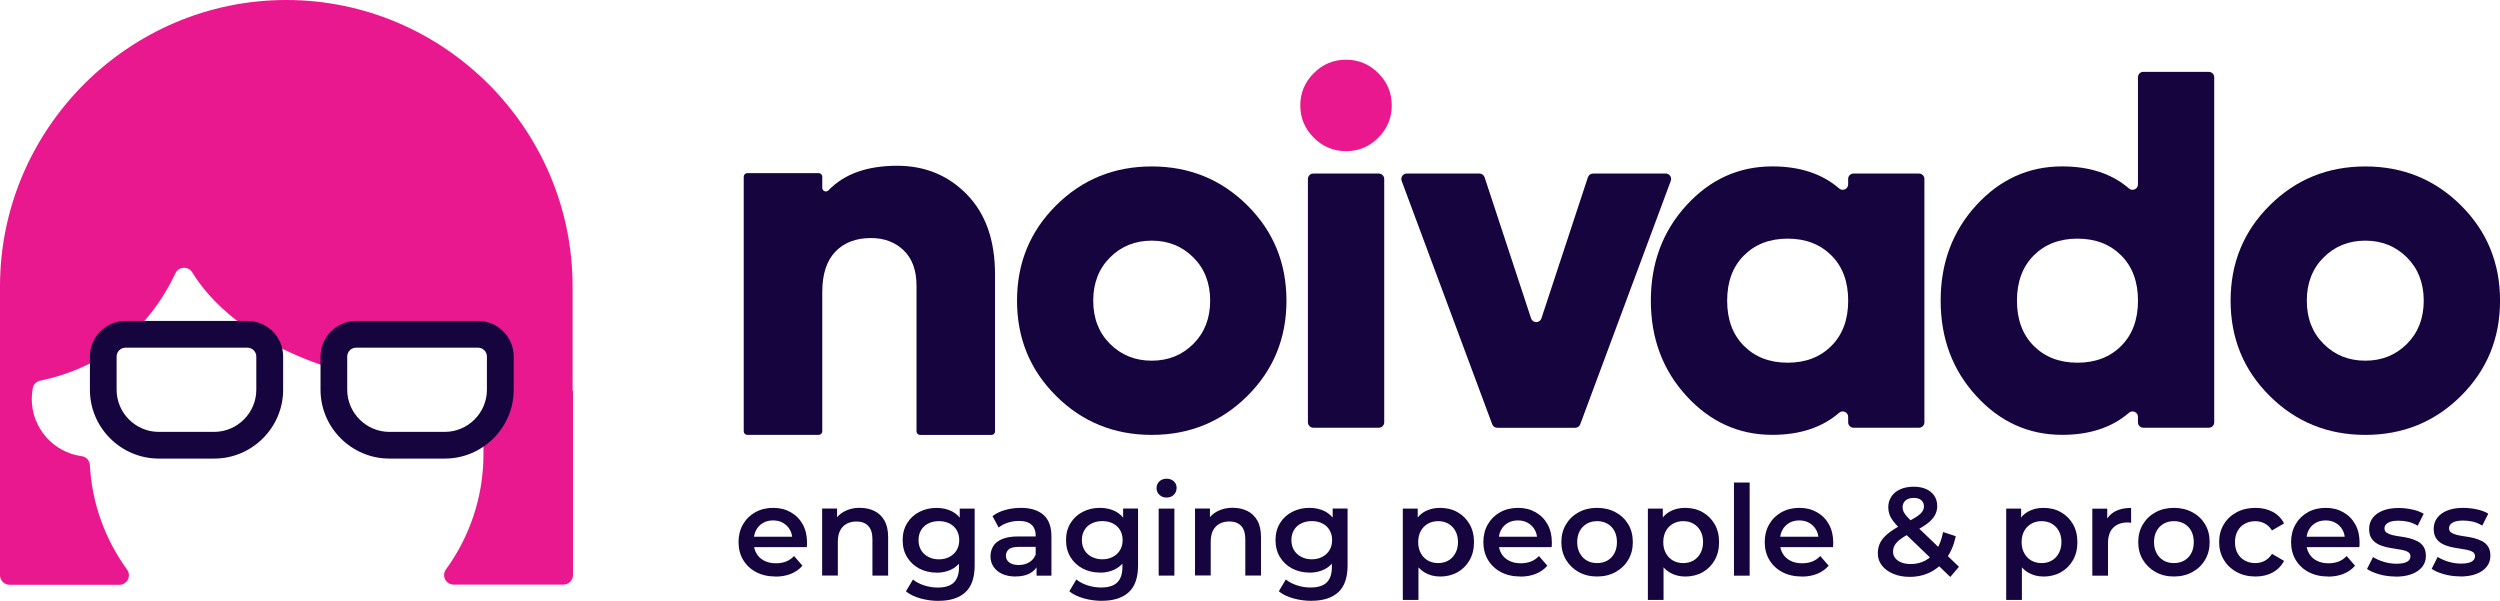 <?xml version="1.0" encoding="UTF-8"?> <svg xmlns="http://www.w3.org/2000/svg" id="Layer_2" data-name="Layer 2" viewBox="0 0 547.78 131.63"><defs><style> .cls-1, .cls-2 { fill: #15043d; } .cls-2, .cls-3 { fill-rule: evenodd; } .cls-3 { fill: #ea188e; } </style></defs><g id="Layer_1-2" data-name="Layer 1"><g><path class="cls-3" d="m125.46,85.65v-22.92C125.46,28.23,97.23,0,62.73,0S0,28.23,0,62.73v63.3c0,1.15.94,2.1,2.1,2.1h24.04c.81,0,1.5-.42,1.87-1.14.37-.72.3-1.53-.17-2.18-4.73-6.51-7.69-14.39-8.15-22.9-.05-1.01-.8-1.83-1.81-1.96-6.17-.84-10.92-6.13-10.92-12.53,0-.8.07-1.59.22-2.35.16-.86.79-1.49,1.64-1.67,3.17-.65,6.93-1.77,10.8-3.73,6.77-3.43,13.88-9.4,18.82-19.8.34-.71.99-1.15,1.78-1.19.79-.04,1.48.33,1.9,1,3.45,5.63,12.38,15.99,33.48,21.91v-3.47c0-1.33,1.1-2.43,2.43-2.43h26.74c1.33,0,2.43,1.1,2.43,2.43v7.5s0,.04,0,.04h0s0,.08,0,.08v.16s0,0,0,0l-.02.25h0s-.01.17-.01.17v.08s0,0,0,0v.08s-.02.08-.02.08v.08s0,0,0,0h0s-.03.21-.03.21v.03s0,0,0,0v.08s-.04.14-.04.14h0s0,.02,0,.02h0s-.04.23-.04.23h0s-.04.2-.04.2l-.02.08-.04.16v.03s0,0,0,0v.02s-.06.2-.06.2h0s0,0,0,0l-.02.08-.04.13h0s0,.02,0,.02h0s-.05.15-.05.15l-.02.07h0s-.03.08-.03.08l-.03.07-.02.07h0s-.03.08-.03.08l-.03.07-.02.07h0s-.03.08-.03.08l-.03.07h0s-.05.13-.05.13v.02s-.04.07-.04.07l-.07.14-.03.07-.03.07-.04.07-.04.07-.06.11v.03s-.05.07-.05.07h0s-.04.07-.04.07l-.04.07-.04.07h0s-.03.07-.03.07l-.04.07v9.25c0,9.41-3.06,18.14-8.22,25.24-.48.65-.54,1.46-.17,2.18.37.72,1.06,1.14,1.87,1.14h24.04c1.15,0,2.1-.94,2.1-2.1v-40.38Z"></path><path class="cls-2" d="m104.76,76.18c1.05,0,1.93.88,1.93,1.93v7.29c0,5.06-4.16,9.23-9.22,9.23h-12.16c-5.06,0-9.23-4.16-9.23-9.23v-7.29c0-1.05.88-1.93,1.93-1.93h26.74Zm0-5.86h-26.74c-4.29,0-7.79,3.51-7.79,7.79v7.29c0,8.3,6.79,15.08,15.08,15.08h12.16c8.3,0,15.09-6.79,15.09-15.08v-7.29c0-4.29-3.51-7.79-7.79-7.79Zm-77.27,5.86h26.74c1.05,0,1.93.88,1.93,1.93v7.29c0,5.06-4.16,9.23-9.23,9.23h-12.16c-5.06,0-9.22-4.16-9.22-9.23v-7.29c0-1.05.88-1.93,1.93-1.93Zm0-5.86c-4.29,0-7.79,3.51-7.79,7.79v7.29c0,8.3,6.79,15.08,15.09,15.08h12.16c8.3,0,15.09-6.79,15.09-15.08v-7.29c0-4.29-3.51-7.79-7.79-7.79h-26.74Z"></path><path class="cls-2" d="m509.13,75.35c2.45,2.45,5.49,3.68,9.13,3.68s6.68-1.23,9.13-3.68c2.45-2.45,3.68-5.61,3.68-9.47s-1.23-7.02-3.68-9.47-5.5-3.68-9.13-3.68-6.68,1.23-9.13,3.68c-2.45,2.45-3.68,5.61-3.68,9.47s1.22,7.02,3.68,9.47m30.08,11.42c-5.72,5.68-12.7,8.52-20.94,8.52s-15.22-2.84-20.94-8.52c-5.72-5.68-8.58-12.64-8.58-20.89s2.86-15.21,8.58-20.89c5.72-5.68,12.7-8.52,20.94-8.52s15.22,2.84,20.94,8.52c5.72,5.68,8.58,12.64,8.58,20.89s-2.86,15.2-8.58,20.89Z"></path><path class="cls-2" d="m445.62,75.79c2.45,2.45,5.64,3.68,9.58,3.68s7.13-1.22,9.58-3.68c2.45-2.45,3.68-5.76,3.68-9.91s-1.23-7.46-3.68-9.91c-2.45-2.45-5.64-3.68-9.58-3.68s-7.13,1.23-9.58,3.68c-2.45,2.45-3.68,5.76-3.68,9.91s1.23,7.46,3.68,9.91m24.02-60.04h14.34c.65,0,1.18.53,1.18,1.18v75.61c0,.65-.53,1.18-1.18,1.18h-14.34c-.65,0-1.19-.53-1.19-1.18v-1.2c0-.47-.26-.88-.69-1.08-.43-.2-.91-.13-1.27.18-3.74,3.23-8.62,4.84-14.64,4.84-7.35,0-13.63-2.84-18.83-8.52-5.2-5.68-7.8-12.64-7.8-20.89s2.6-15.21,7.8-20.89c5.2-5.68,11.47-8.52,18.83-8.52,6.02,0,10.9,1.61,14.64,4.84.36.31.84.38,1.27.18.43-.2.69-.6.69-1.08v-23.48c0-.65.53-1.18,1.19-1.18Z"></path><path class="cls-2" d="m349.05,38.03h15.93c.4,0,.74.18.97.51.23.33.28.72.14,1.09l-19.84,53.33c-.18.47-.61.77-1.11.77h-17.07c-.51,0-.94-.3-1.11-.77l-19.84-53.33c-.14-.37-.09-.76.14-1.09.23-.33.57-.51.97-.51h15.93c.52,0,.96.32,1.13.81l10.19,30.93c.16.49.61.81,1.13.81s.96-.32,1.13-.81l10.19-30.93c.16-.49.6-.81,1.13-.81"></path><path class="cls-2" d="m243.22,75.35c2.45,2.45,5.5,3.68,9.13,3.68s6.68-1.23,9.13-3.68c2.45-2.45,3.68-5.61,3.68-9.47s-1.22-7.02-3.68-9.47c-2.45-2.45-5.5-3.68-9.13-3.68s-6.68,1.23-9.13,3.68c-2.45,2.45-3.68,5.61-3.68,9.47s1.22,7.02,3.68,9.47m30.08,11.42c-5.72,5.68-12.7,8.52-20.94,8.52s-15.23-2.84-20.94-8.52c-5.72-5.68-8.58-12.64-8.58-20.89s2.86-15.21,8.58-20.89c5.72-5.68,12.7-8.52,20.94-8.52s15.22,2.84,20.94,8.52c5.72,5.68,8.58,12.64,8.58,20.89s-2.86,15.2-8.58,20.89Z"></path><path class="cls-2" d="m286.58,92.54v-53.33c0-.65.53-1.18,1.19-1.18h14.34c.65,0,1.19.53,1.19,1.18v53.33c0,.65-.53,1.18-1.19,1.18h-14.34c-.65,0-1.19-.53-1.19-1.18"></path><path class="cls-3" d="m287.86,16.03c-1.97,1.97-2.95,4.33-2.95,7.07s.98,5.11,2.95,7.07c1.97,1.97,4.33,2.95,7.07,2.95s5.11-.98,7.07-2.95c1.97-1.97,2.95-4.33,2.95-7.07s-.98-5.11-2.95-7.07c-1.97-1.97-4.33-2.95-7.07-2.95s-5.11.98-7.07,2.95"></path><path class="cls-2" d="m382.12,75.79c2.45,2.45,5.64,3.68,9.58,3.68s7.13-1.22,9.58-3.68c2.45-2.45,3.68-5.76,3.68-9.91s-1.22-7.46-3.68-9.91c-2.45-2.45-5.64-3.68-9.58-3.68s-7.13,1.23-9.58,3.68c-2.45,2.45-3.68,5.76-3.68,9.91s1.23,7.46,3.68,9.91m24.02-37.76h14.34c.65,0,1.18.53,1.18,1.18v53.33c0,.65-.53,1.18-1.18,1.18h-14.34c-.65,0-1.19-.53-1.19-1.18v-1.2c0-.47-.26-.88-.69-1.08-.43-.2-.91-.13-1.27.18-3.74,3.23-8.62,4.84-14.64,4.84-7.35,0-13.63-2.84-18.83-8.52-5.2-5.68-7.8-12.64-7.8-20.89s2.6-15.21,7.8-20.89c5.2-5.68,11.47-8.52,18.83-8.52,6.02,0,10.9,1.61,14.64,4.84.36.31.84.38,1.27.18.43-.2.69-.6.69-1.08v-1.2c0-.65.53-1.18,1.19-1.18Z"></path><path class="cls-2" d="m218.02,94.5v-34.43c0-7.42-2.05-13.23-6.14-17.44-4.09-4.21-9.2-6.31-15.31-6.31-6.58,0-11.59,1.8-15.05,5.39-.23.24-.56.31-.86.18-.31-.12-.49-.4-.49-.73v-2.44c0-.43-.36-.79-.79-.79h-15.63c-.43,0-.79.35-.79.79v55.78c0,.44.35.79.79.79h15.63c.43,0,.79-.35.79-.79v-30.53c0-3.9.96-6.84,2.87-8.83,1.91-1.99,4.51-2.98,7.8-2.98,2.91,0,5.3.9,7.17,2.7,1.87,1.8,2.81,4.38,2.81,7.74v31.91c0,.44.36.79.79.79h15.63c.44,0,.79-.35.79-.79"></path><path class="cls-1" d="m539.01,126.29c-1.23,0-2.41-.16-3.53-.48-1.13-.32-2.02-.71-2.68-1.17l1.32-2.61c.66.42,1.45.77,2.36,1.05.92.27,1.83.41,2.75.41,1.08,0,1.87-.15,2.35-.44.49-.29.73-.69.73-1.18,0-.4-.17-.71-.49-.92-.33-.21-.76-.37-1.29-.48-.53-.11-1.12-.21-1.77-.3-.65-.09-1.3-.22-1.95-.37-.65-.16-1.24-.39-1.77-.69-.53-.3-.96-.71-1.29-1.22-.33-.51-.5-1.19-.5-2.03,0-.93.27-1.75.8-2.43.53-.69,1.28-1.22,2.24-1.59.96-.38,2.1-.56,3.42-.56.99,0,1.99.11,3,.33,1.01.22,1.84.53,2.5.94l-1.32,2.61c-.7-.42-1.4-.71-2.1-.87-.71-.15-1.41-.23-2.1-.23-1.05,0-1.82.16-2.32.47-.5.31-.76.71-.76,1.18,0,.44.16.77.49.99.33.22.76.39,1.29.52.53.13,1.12.23,1.77.32.65.08,1.3.21,1.94.37.64.17,1.23.39,1.77.67.54.28.98.68,1.31,1.2.33.51.49,1.18.49,2.01,0,.92-.27,1.71-.81,2.39-.54.68-1.31,1.21-2.3,1.58-.99.38-2.17.56-3.55.56m-14.16,0c-1.23,0-2.41-.16-3.53-.48-1.13-.32-2.02-.71-2.68-1.17l1.32-2.61c.66.42,1.45.77,2.37,1.05.92.27,1.83.41,2.75.41,1.08,0,1.87-.15,2.35-.44.49-.29.73-.69.73-1.18,0-.4-.17-.71-.5-.92-.33-.21-.76-.37-1.29-.48-.53-.11-1.12-.21-1.77-.3-.65-.09-1.3-.22-1.95-.37-.65-.16-1.24-.39-1.77-.69-.53-.3-.96-.71-1.29-1.22-.33-.51-.49-1.19-.49-2.03,0-.93.27-1.75.8-2.43.53-.69,1.28-1.22,2.24-1.59.96-.38,2.1-.56,3.42-.56.99,0,1.99.11,3,.33,1.01.22,1.84.53,2.5.94l-1.32,2.61c-.7-.42-1.4-.71-2.1-.87-.71-.15-1.41-.23-2.1-.23-1.05,0-1.82.16-2.32.47-.5.31-.76.71-.76,1.18,0,.44.16.77.5.99.33.22.76.39,1.29.52.53.13,1.12.23,1.77.32.65.08,1.3.21,1.94.37.64.17,1.23.39,1.77.67.54.28.98.68,1.31,1.2.33.51.5,1.18.5,2.01,0,.92-.27,1.71-.81,2.39-.54.68-1.31,1.21-2.3,1.58-.99.38-2.17.56-3.55.56Zm-14.74,0c-1.63,0-3.06-.33-4.28-.98-1.22-.65-2.16-1.55-2.83-2.68-.67-1.14-1-2.43-1-3.88s.33-2.76.98-3.89c.65-1.13,1.55-2.01,2.69-2.65,1.15-.64,2.45-.96,3.92-.96s2.7.31,3.82.94c1.12.62,2,1.5,2.64,2.64.64,1.14.96,2.48.96,4.01,0,.15,0,.31-.01.5,0,.18-.02.36-.04.52h-12.24v-2.28h10.42l-1.35.71c.02-.84-.16-1.59-.52-2.23-.37-.64-.87-1.15-1.5-1.51-.63-.37-1.36-.55-2.19-.55s-1.58.18-2.21.55c-.63.37-1.13.87-1.48,1.53-.36.65-.54,1.42-.54,2.3v.55c0,.88.2,1.66.61,2.34.4.68.97,1.2,1.7,1.57.73.37,1.58.55,2.53.55.83,0,1.57-.13,2.23-.38.66-.26,1.25-.66,1.76-1.21l1.84,2.12c-.66.77-1.49,1.36-2.49,1.77-1,.41-2.14.62-3.42.62Zm-15.92,0c-1.54,0-2.91-.33-4.11-.98-1.2-.65-2.14-1.55-2.82-2.68-.68-1.14-1.02-2.43-1.02-3.88s.34-2.76,1.02-3.89c.68-1.13,1.62-2.01,2.82-2.65,1.2-.64,2.57-.96,4.11-.96,1.43,0,2.69.29,3.78.87,1.09.58,1.92,1.43,2.49,2.54l-2.64,1.54c-.44-.7-.98-1.21-1.61-1.54-.63-.33-1.32-.49-2.05-.49-.84,0-1.6.18-2.28.55-.68.37-1.21.89-1.59,1.58-.38.69-.58,1.51-.58,2.46s.19,1.77.58,2.46c.38.69.92,1.21,1.59,1.58.68.37,1.44.55,2.28.55.73,0,1.42-.16,2.05-.49.63-.33,1.17-.84,1.61-1.54l2.64,1.54c-.57,1.1-1.4,1.95-2.49,2.54-1.09.6-2.35.89-3.78.89Zm-17.87-2.94c.84,0,1.59-.18,2.25-.55.66-.37,1.18-.9,1.55-1.6.38-.7.56-1.51.56-2.45s-.19-1.77-.56-2.46c-.38-.69-.89-1.21-1.55-1.58-.66-.37-1.4-.55-2.23-.55s-1.59.18-2.24.55c-.65.37-1.17.89-1.55,1.58-.39.69-.58,1.51-.58,2.46s.19,1.75.58,2.45c.38.7.9,1.23,1.55,1.6.65.37,1.39.55,2.21.55Zm0,2.94c-1.5,0-2.84-.33-4.01-.98-1.17-.65-2.1-1.55-2.78-2.68-.68-1.14-1.02-2.43-1.02-3.88s.34-2.76,1.02-3.89c.68-1.13,1.6-2.01,2.78-2.65s2.51-.96,4.01-.96,2.87.32,4.06.96,2.11,1.52,2.78,2.64c.67,1.12,1,2.42,1,3.9s-.33,2.74-1,3.88c-.67,1.14-1.59,2.03-2.78,2.68-1.18.65-2.53.98-4.06.98Zm-17.87-.19v-14.68h3.27v4.04l-.38-1.18c.44-.99,1.13-1.74,2.08-2.25.94-.51,2.12-.77,3.53-.77v3.27c-.15-.04-.28-.06-.41-.07-.13,0-.26-.01-.39-.01-1.3,0-2.34.38-3.11,1.14-.77.76-1.15,1.89-1.15,3.4v7.12h-3.44Zm-11.11-2.75c.82,0,1.56-.18,2.21-.55.65-.37,1.17-.9,1.55-1.6.38-.7.58-1.51.58-2.45s-.19-1.77-.58-2.46c-.38-.69-.9-1.21-1.55-1.58-.65-.37-1.39-.55-2.21-.55s-1.57.18-2.23.55c-.66.37-1.18.89-1.57,1.58-.39.69-.58,1.51-.58,2.46s.19,1.75.58,2.45c.39.7.91,1.23,1.57,1.6.66.37,1.4.55,2.23.55Zm-7.76,8.08v-20.02h3.27v3.47l-.11,3.9.28,3.91v8.74h-3.44Zm8.14-5.14c-1.19,0-2.28-.27-3.26-.83-.98-.55-1.76-1.38-2.34-2.49-.58-1.11-.87-2.52-.87-4.22s.28-3.14.84-4.23c.56-1.1,1.32-1.92,2.3-2.46.97-.54,2.08-.81,3.33-.81,1.45,0,2.73.31,3.84.94,1.11.62,1.99,1.49,2.64,2.61.65,1.12.98,2.44.98,3.96s-.33,2.85-.98,3.97c-.65,1.13-1.53,2-2.64,2.63-1.11.62-2.39.94-3.84.94Zm-29.26.08c-1.34,0-2.54-.22-3.6-.66-1.06-.44-1.9-1.05-2.5-1.82-.61-.77-.91-1.66-.91-2.67,0-.92.2-1.74.6-2.48.4-.73,1.05-1.43,1.93-2.1.88-.67,2.01-1.34,3.38-2.02,1.08-.53,1.93-1,2.54-1.4.61-.4,1.05-.79,1.29-1.16.25-.37.37-.75.37-1.15,0-.55-.19-.99-.58-1.33-.38-.34-.93-.51-1.65-.51-.77,0-1.37.19-1.8.56-.43.38-.65.87-.65,1.47,0,.31.06.61.18.91.12.29.34.62.65.99.31.37.76.83,1.35,1.4l10.17,9.76-1.9,2.23-11-10.56c-.62-.6-1.13-1.16-1.51-1.68-.38-.51-.66-1.01-.83-1.5-.16-.49-.25-.98-.25-1.5,0-.9.23-1.69.69-2.38.46-.69,1.11-1.22,1.95-1.59.84-.38,1.82-.56,2.94-.56,1.05,0,1.95.17,2.71.51.76.34,1.36.83,1.79,1.46.43.63.65,1.39.65,2.27,0,.77-.19,1.48-.58,2.13-.38.65-.98,1.27-1.8,1.86-.82.59-1.9,1.2-3.26,1.84-1.01.49-1.81.96-2.39,1.4-.59.44-1.01.88-1.27,1.32-.26.44-.38.93-.38,1.46s.16,1,.48,1.4c.32.4.77.72,1.36.95.59.23,1.27.34,2.06.34,1.17,0,2.24-.26,3.2-.78.96-.52,1.77-1.31,2.43-2.35.66-1.05,1.14-2.34,1.43-3.88l2.78.91c-.38,1.85-1.05,3.44-1.99,4.77-.94,1.33-2.1,2.35-3.48,3.07-1.38.71-2.92,1.07-4.62,1.07Zm-23.68-.08c-1.63,0-3.06-.33-4.28-.98-1.22-.65-2.16-1.55-2.83-2.68-.67-1.14-1-2.43-1-3.88s.33-2.76.98-3.89c.65-1.13,1.55-2.01,2.69-2.65,1.15-.64,2.45-.96,3.92-.96s2.7.31,3.82.94c1.12.62,2,1.5,2.64,2.64.64,1.14.96,2.48.96,4.01,0,.15,0,.31-.01.5,0,.18-.02.36-.04.52h-12.24v-2.28h10.42l-1.35.71c.02-.84-.16-1.59-.52-2.23-.37-.64-.87-1.15-1.5-1.51-.63-.37-1.36-.55-2.19-.55s-1.58.18-2.21.55c-.63.37-1.13.87-1.49,1.53-.36.65-.54,1.42-.54,2.3v.55c0,.88.2,1.66.61,2.34.4.68.97,1.2,1.7,1.57.73.37,1.58.55,2.53.55.83,0,1.57-.13,2.23-.38.66-.26,1.25-.66,1.76-1.21l1.84,2.12c-.66.77-1.49,1.36-2.49,1.77-1,.41-2.14.62-3.42.62Zm-14.85-.19v-20.4h3.44v20.4h-3.44Zm-11.11-2.75c.82,0,1.56-.18,2.21-.55.65-.37,1.17-.9,1.55-1.6.38-.7.58-1.51.58-2.45s-.19-1.77-.58-2.46c-.38-.69-.9-1.21-1.55-1.58-.65-.37-1.39-.55-2.21-.55s-1.57.18-2.23.55c-.66.37-1.18.89-1.57,1.58-.38.69-.58,1.51-.58,2.46s.19,1.75.58,2.45c.38.7.91,1.23,1.57,1.6.66.37,1.4.55,2.23.55Zm-7.75,8.08v-20.02h3.27v3.47l-.11,3.9.27,3.91v8.74h-3.44Zm8.14-5.14c-1.19,0-2.28-.27-3.26-.83-.98-.55-1.76-1.38-2.34-2.49-.58-1.11-.87-2.52-.87-4.22s.28-3.14.84-4.23c.56-1.1,1.32-1.92,2.3-2.46.97-.54,2.08-.81,3.33-.81,1.45,0,2.73.31,3.84.94,1.11.62,1.99,1.49,2.64,2.61.65,1.12.98,2.44.98,3.96s-.33,2.85-.98,3.97c-.65,1.13-1.53,2-2.64,2.63-1.11.62-2.39.94-3.84.94Zm-19.28-2.94c.84,0,1.59-.18,2.25-.55.66-.37,1.18-.9,1.55-1.6.38-.7.56-1.51.56-2.45s-.19-1.77-.56-2.46c-.38-.69-.89-1.21-1.55-1.58-.66-.37-1.4-.55-2.23-.55s-1.59.18-2.24.55c-.65.37-1.17.89-1.55,1.58-.38.69-.58,1.51-.58,2.46s.19,1.75.58,2.45c.38.7.9,1.23,1.55,1.6.65.37,1.39.55,2.21.55Zm0,2.94c-1.5,0-2.84-.33-4.02-.98-1.17-.65-2.1-1.55-2.78-2.68-.68-1.14-1.02-2.43-1.02-3.88s.34-2.76,1.02-3.89c.68-1.13,1.6-2.01,2.78-2.65s2.51-.96,4.02-.96,2.87.32,4.06.96,2.11,1.52,2.78,2.64c.67,1.12,1,2.42,1,3.9s-.33,2.74-1,3.88c-.67,1.14-1.6,2.03-2.78,2.68-1.18.65-2.53.98-4.06.98Zm-16.8,0c-1.63,0-3.06-.33-4.28-.98-1.22-.65-2.16-1.55-2.83-2.68-.67-1.14-1-2.43-1-3.88s.32-2.76.98-3.89c.65-1.13,1.55-2.01,2.69-2.65s2.45-.96,3.92-.96,2.7.31,3.82.94c1.12.62,2,1.5,2.64,2.64.64,1.14.96,2.48.96,4.01,0,.15,0,.31-.01.5,0,.18-.02.36-.04.52h-12.24v-2.28h10.42l-1.35.71c.02-.84-.16-1.59-.52-2.23-.37-.64-.87-1.15-1.5-1.51-.63-.37-1.36-.55-2.19-.55s-1.58.18-2.21.55c-.63.37-1.13.87-1.48,1.53-.36.65-.54,1.42-.54,2.3v.55c0,.88.2,1.66.6,2.34.4.68.97,1.2,1.71,1.57.73.37,1.58.55,2.53.55.82,0,1.57-.13,2.23-.38.66-.26,1.25-.66,1.76-1.21l1.84,2.12c-.66.77-1.49,1.36-2.49,1.77-1,.41-2.14.62-3.42.62Zm-18.01-2.94c.82,0,1.56-.18,2.21-.55.65-.37,1.17-.9,1.55-1.6.38-.7.58-1.51.58-2.45s-.19-1.77-.58-2.46c-.38-.69-.9-1.21-1.55-1.58-.65-.37-1.39-.55-2.21-.55s-1.57.18-2.23.55c-.66.37-1.18.89-1.57,1.58-.38.69-.58,1.51-.58,2.46s.19,1.75.58,2.45c.38.7.91,1.23,1.57,1.6.66.37,1.4.55,2.23.55Zm-7.75,8.08v-20.02h3.27v3.47l-.11,3.9.27,3.91v8.74h-3.44Zm8.14-5.14c-1.19,0-2.28-.27-3.26-.83-.98-.55-1.76-1.38-2.34-2.49-.58-1.11-.87-2.52-.87-4.22s.28-3.14.84-4.23c.56-1.1,1.32-1.92,2.3-2.46.97-.54,2.08-.81,3.33-.81,1.45,0,2.73.31,3.84.94,1.11.62,1.99,1.49,2.64,2.61.65,1.12.98,2.44.98,3.96s-.33,2.85-.98,3.97c-.65,1.13-1.53,2-2.64,2.63-1.11.62-2.39.94-3.84.94Zm-28.08-3.77c.86,0,1.63-.18,2.31-.54.68-.36,1.21-.85,1.58-1.48.38-.63.56-1.36.56-2.19s-.19-1.55-.56-2.19c-.38-.63-.9-1.12-1.58-1.46-.68-.34-1.45-.51-2.31-.51s-1.64.17-2.32.51c-.69.34-1.22.82-1.59,1.46-.38.63-.56,1.36-.56,2.19s.19,1.55.56,2.19c.38.63.91,1.13,1.59,1.48.69.36,1.46.54,2.32.54Zm-.52,2.91c-1.39,0-2.65-.3-3.78-.89-1.13-.6-2.02-1.43-2.67-2.49-.65-1.06-.98-2.31-.98-3.74s.33-2.65.98-3.71c.65-1.06,1.54-1.89,2.67-2.47,1.13-.59,2.39-.88,3.78-.88,1.25,0,2.37.25,3.36.74.99.5,1.78,1.27,2.38,2.31.6,1.05.89,2.38.89,4.02s-.3,2.97-.89,4.03c-.6,1.05-1.39,1.83-2.38,2.34-.99.5-2.11.76-3.36.76Zm.44,6.19c-1.36,0-2.68-.18-3.97-.54-1.29-.36-2.35-.87-3.18-1.55l1.54-2.59c.64.53,1.45.96,2.43,1.28.98.32,1.97.48,2.98.48,1.61,0,2.8-.37,3.55-1.11.75-.74,1.13-1.86,1.13-3.34v-2.61l.28-3.33-.11-3.33v-3.58h3.27v12.46c0,2.66-.68,4.62-2.03,5.87-1.36,1.25-3.32,1.88-5.89,1.88Zm-17.19-20.38c1.17,0,2.22.23,3.15.69.93.46,1.65,1.16,2.19,2.1.53.94.8,2.16.8,3.64v8.41h-3.44v-7.97c0-1.3-.31-2.27-.92-2.92-.61-.64-1.47-.96-2.57-.96-.81,0-1.52.16-2.14.49-.62.33-1.1.82-1.44,1.47-.34.65-.51,1.47-.51,2.46v7.42h-3.44v-14.68h3.27v3.96l-.58-1.21c.51-.94,1.26-1.65,2.24-2.16.98-.5,2.11-.76,3.4-.76Zm-14.55-2.25c-.64,0-1.17-.2-1.58-.61-.41-.4-.62-.89-.62-1.46s.21-1.08.62-1.47c.41-.39.94-.59,1.58-.59s1.17.19,1.58.56c.41.38.62.85.62,1.42,0,.61-.2,1.11-.6,1.53-.4.41-.94.62-1.59.62Zm-1.73,17.1v-14.68h3.44v14.68h-3.44Zm-12.35-3.57c.86,0,1.63-.18,2.31-.54.68-.36,1.21-.85,1.58-1.48.38-.63.56-1.36.56-2.19s-.19-1.55-.56-2.19c-.38-.63-.9-1.12-1.58-1.46-.68-.34-1.45-.51-2.31-.51s-1.64.17-2.32.51c-.69.34-1.22.82-1.6,1.46-.38.63-.56,1.36-.56,2.19s.19,1.55.56,2.19c.38.63.91,1.13,1.6,1.48.69.36,1.46.54,2.32.54Zm-.52,2.91c-1.39,0-2.65-.3-3.78-.89-1.13-.6-2.02-1.43-2.67-2.49-.65-1.06-.98-2.31-.98-3.74s.33-2.65.98-3.71c.65-1.06,1.54-1.89,2.67-2.47,1.13-.59,2.39-.88,3.78-.88,1.25,0,2.37.25,3.35.74.99.5,1.78,1.27,2.38,2.31.6,1.05.89,2.38.89,4.02s-.3,2.97-.89,4.03c-.6,1.05-1.39,1.83-2.38,2.34-.99.5-2.11.76-3.35.76Zm.44,6.19c-1.36,0-2.68-.18-3.97-.54-1.29-.36-2.35-.87-3.18-1.55l1.54-2.59c.64.53,1.45.96,2.43,1.28.98.32,1.98.48,2.98.48,1.61,0,2.79-.37,3.55-1.11.75-.74,1.13-1.86,1.13-3.34v-2.61l.27-3.33-.11-3.33v-3.58h3.27v12.46c0,2.66-.68,4.62-2.04,5.87-1.36,1.25-3.32,1.88-5.88,1.88Zm-18.95-5.33c-1.1,0-2.06-.19-2.89-.56-.82-.38-1.46-.9-1.91-1.57-.45-.67-.67-1.42-.67-2.27s.2-1.57.59-2.23c.39-.66,1.04-1.18,1.94-1.57.9-.38,2.09-.58,3.57-.58h4.26v2.28h-4.02c-1.17,0-1.96.19-2.36.56-.4.38-.6.84-.6,1.39,0,.62.25,1.12.74,1.48.5.37,1.18.55,2.06.55s1.6-.19,2.27-.58c.67-.38,1.15-.95,1.44-1.7l.58,2.06c-.33.86-.92,1.53-1.77,2.01-.85.48-1.93.72-3.23.72Zm4.62-.19v-2.97l-.19-.63v-5.2c0-1.01-.3-1.79-.91-2.35-.61-.56-1.52-.84-2.75-.84-.83,0-1.64.13-2.43.38-.8.26-1.47.61-2.02,1.07l-1.35-2.5c.79-.61,1.73-1.06,2.82-1.36,1.09-.3,2.22-.45,3.4-.45,2.13,0,3.77.51,4.94,1.53,1.16,1.02,1.75,2.59,1.75,4.72v8.61h-3.24Zm-21.39-3.57c.86,0,1.63-.18,2.31-.54.68-.36,1.21-.85,1.58-1.48.38-.63.56-1.36.56-2.19s-.19-1.55-.56-2.19c-.38-.63-.9-1.12-1.58-1.46-.68-.34-1.45-.51-2.31-.51s-1.64.17-2.32.51c-.69.34-1.22.82-1.59,1.46-.38.63-.56,1.36-.56,2.19s.19,1.55.56,2.19c.38.63.91,1.13,1.59,1.48.69.36,1.46.54,2.32.54Zm-.52,2.91c-1.39,0-2.65-.3-3.78-.89-1.13-.6-2.02-1.43-2.67-2.49-.65-1.06-.98-2.31-.98-3.74s.33-2.65.98-3.71c.65-1.06,1.54-1.89,2.67-2.47,1.13-.59,2.39-.88,3.78-.88,1.25,0,2.36.25,3.35.74.99.5,1.78,1.27,2.38,2.31.6,1.05.89,2.38.89,4.02s-.3,2.97-.89,4.03c-.6,1.05-1.39,1.83-2.38,2.34-.99.5-2.11.76-3.35.76Zm.44,6.19c-1.36,0-2.68-.18-3.97-.54-1.29-.36-2.35-.87-3.18-1.55l1.54-2.59c.64.53,1.45.96,2.43,1.28.98.32,1.98.48,2.98.48,1.61,0,2.8-.37,3.55-1.11.75-.74,1.13-1.86,1.13-3.34v-2.61l.27-3.33-.11-3.33v-3.58h3.27v12.46c0,2.66-.68,4.62-2.03,5.87-1.36,1.25-3.32,1.88-5.89,1.88Zm-17.19-20.38c1.17,0,2.22.23,3.15.69.93.46,1.65,1.16,2.19,2.1.53.94.8,2.16.8,3.64v8.41h-3.44v-7.97c0-1.3-.31-2.27-.92-2.92-.61-.64-1.47-.96-2.57-.96-.81,0-1.52.16-2.14.49-.62.33-1.1.82-1.44,1.47-.34.65-.51,1.47-.51,2.46v7.42h-3.44v-14.68h3.27v3.96l-.58-1.21c.51-.94,1.26-1.65,2.24-2.16.98-.5,2.11-.76,3.4-.76Zm-18.53,15.04c-1.63,0-3.06-.33-4.28-.98-1.22-.65-2.16-1.55-2.83-2.68-.67-1.14-1-2.43-1-3.88s.33-2.76.98-3.89c.65-1.13,1.55-2.01,2.69-2.65,1.15-.64,2.45-.96,3.92-.96s2.7.31,3.82.94c1.12.62,2,1.5,2.64,2.64.64,1.14.96,2.48.96,4.01,0,.15,0,.31-.01.5,0,.18-.02.36-.04.52h-12.24v-2.28h10.42l-1.35.71c.02-.84-.16-1.59-.52-2.23-.37-.64-.87-1.15-1.5-1.51-.63-.37-1.36-.55-2.19-.55s-1.58.18-2.21.55c-.63.37-1.13.87-1.49,1.53-.36.65-.54,1.42-.54,2.3v.55c0,.88.2,1.66.61,2.34.4.68.97,1.2,1.7,1.57.73.37,1.58.55,2.53.55.83,0,1.57-.13,2.23-.38.66-.26,1.25-.66,1.76-1.21l1.84,2.12c-.66.77-1.49,1.36-2.49,1.77-1,.41-2.14.62-3.42.62Z"></path></g></g></svg> 
